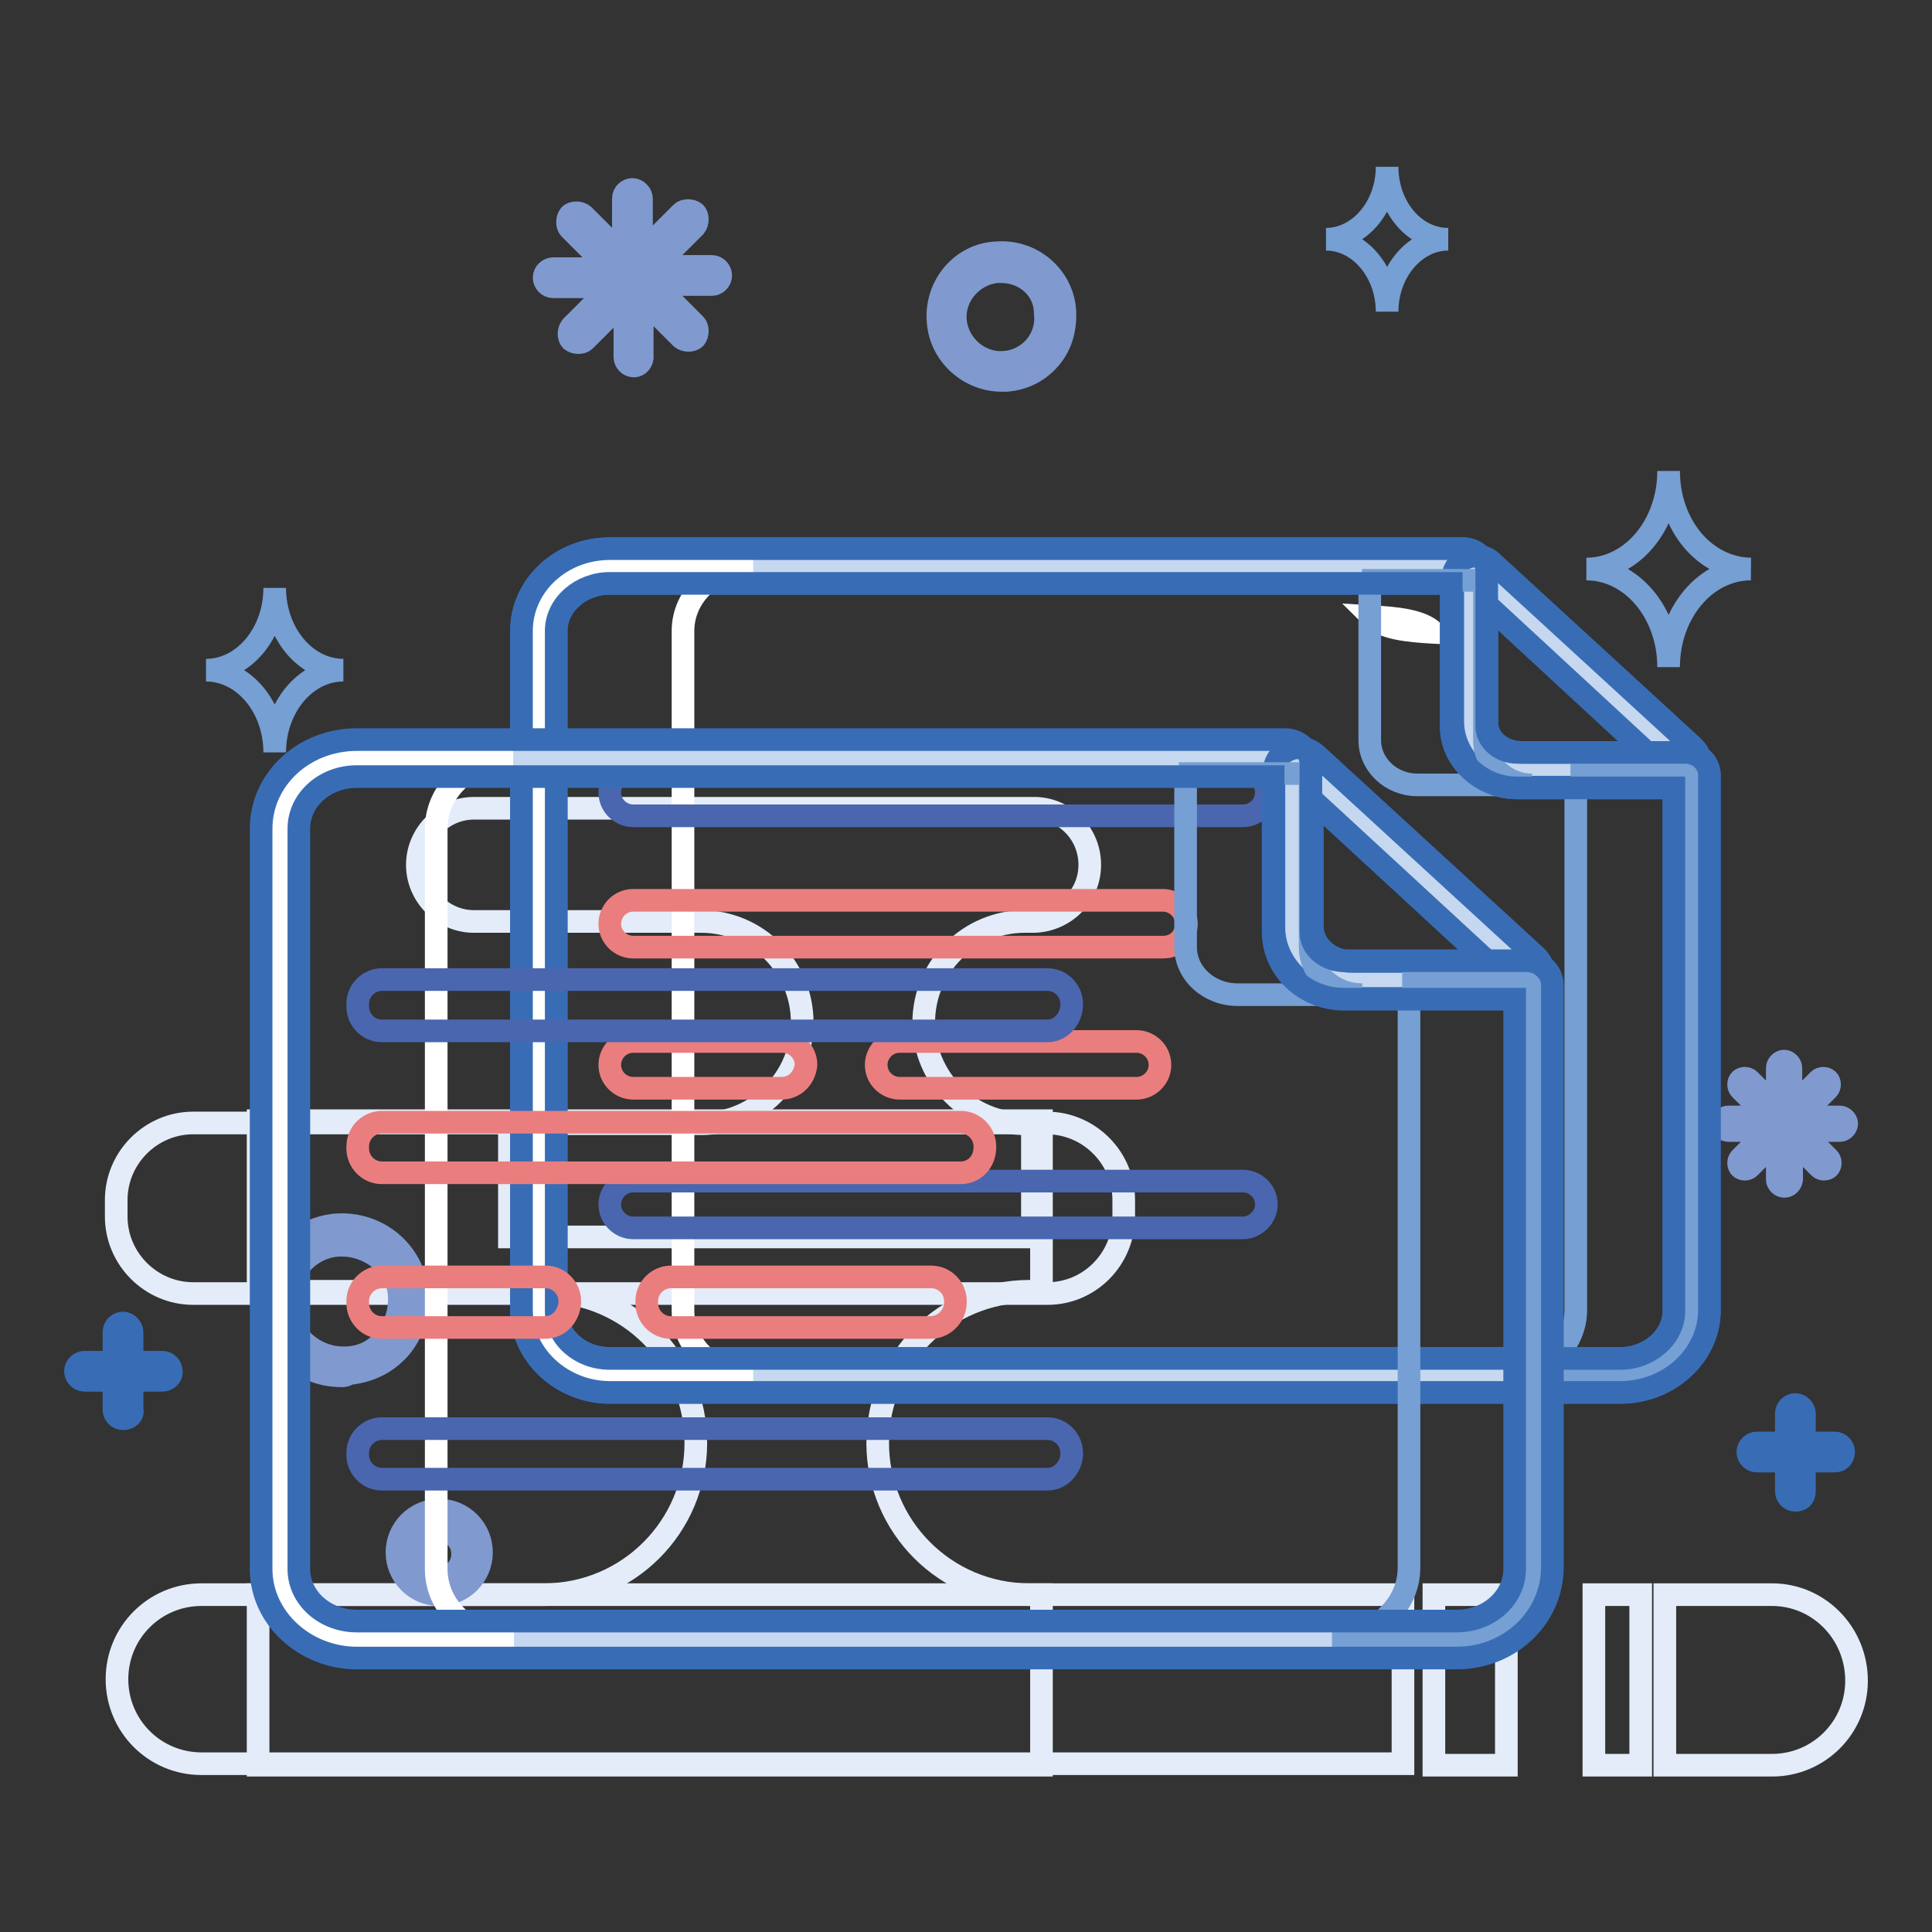 <?xml version="1.0" encoding="utf-8"?>
<!-- Svg Vector Icons : http://www.onlinewebfonts.com/icon -->
<!DOCTYPE svg PUBLIC "-//W3C//DTD SVG 1.1//EN" "http://www.w3.org/Graphics/SVG/1.1/DTD/svg11.dtd">
<svg version="1.1" xmlns="http://www.w3.org/2000/svg" xmlns:xlink="http://www.w3.org/1999/xlink" x="0px" y="0px" viewBox="0 0 256 256" enable-background="new 0 0 256 256" xml:space="preserve">
<rect x="0" y="0" width="256" height="256" fill="#333333" stroke="none"/>
<g> <path stroke-width="3" fill-opacity="0" stroke="#e3ecf8"  d="M138.8,171.4H25.6c-5.6,0-10.2-4.6-10.2-10.2V159c0-5.6,4.6-10.2,10.2-10.2h113.1c5.6,0,10.2,4.6,10.2,10.2 v2.2C148.9,166.8,144.4,171.4,138.8,171.4z"/> <path stroke-width="3" fill-opacity="0" stroke="#e3ecf8"  d="M138,211.3h-1.6c-11.1,0-20.1-9-20.1-20.1s9-20.1,20.1-20.1h1.6v-22.6H34.2v22.6h37.9 c11.1,0,20.1,9,20.1,20.1s-9,20.1-20.1,20.1H34.2v22.6H138V211.3z"/> <path stroke-width="3" fill-opacity="0" stroke="#e3ecf8"  d="M144.4,114.6c0-4.1-3.2-7.4-7.2-7.5H62.8c-4.1,0-7.5,3.4-7.5,7.5s3.4,7.5,7.5,7.5h30.1 c7.4,0,13.4,6,13.4,13.4c0,7.4-6,13.4-13.4,13.4H67.5v15h69.3v-15h-1c-7.4,0-13.4-6-13.4-13.4c0-7.4,6-13.4,13.4-13.4h1.2 C141.1,122,144.4,118.7,144.4,114.6z M185.8,211.3H26.7c-6.2,0-11.2,5-11.2,11.2c0,6.2,5,11.2,11.2,11.2h159.2V211.3z M190,211.3 h9.6v22.6H190V211.3z M211.2,211.3h6.2v22.6h-6.2V211.3z M234.8,211.3h-14.2v22.6h14.2c6.2,0,11.2-5,11.2-11.2 C246,216.4,241,211.3,234.8,211.3z"/> <path stroke-width="3" fill-opacity="0" stroke="#386db6"  d="M243.1,193.6h-10.3c-0.7,0-1.2-0.6-1.2-1.2c0-0.7,0.6-1.2,1.2-1.2h10.3c0.7,0,1.2,0.6,1.2,1.2 C244.2,193.2,243.8,193.6,243.1,193.6z"/> <path stroke-width="3" fill-opacity="0" stroke="#386db6"  d="M237.9,198.8c-0.7,0-1.2-0.6-1.2-1.2v-10.3c0-0.7,0.6-1.2,1.2-1.2s1.2,0.6,1.2,1.2v10.3 C239.1,198.4,238.6,198.8,237.9,198.8z M21.5,182.9H11.2c-0.7,0-1.2-0.6-1.2-1.2c0-0.7,0.6-1.2,1.2-1.2h10.3c0.7,0,1.2,0.6,1.2,1.2 C22.8,182.3,22.2,182.9,21.5,182.9z"/> <path stroke-width="3" fill-opacity="0" stroke="#386db6"  d="M16.3,188c-0.7,0-1.2-0.6-1.2-1.2v-10.3c0-0.7,0.6-1.2,1.2-1.2s1.2,0.6,1.2,1.2v10.3 C17.7,187.4,17.1,188,16.3,188z"/> <path stroke-width="3" fill-opacity="0" stroke="#809acf"  d="M45.3,182.3c-2.4,0-4.6-0.7-6.3-2.4c-2.1-1.8-3.2-4.1-3.5-6.8c-0.4-5.5,3.5-10.3,9-10.8 c5.5-0.4,10.3,3.5,10.8,9c0.3,2.7-0.6,5.2-2.2,7.2c-1.8,2.1-4.1,3.2-6.8,3.5C45.8,182.3,45.5,182.3,45.3,182.3z M45.4,165h-0.6 c-4.1,0.3-7.1,4-6.8,8.1c0.3,4.1,4,7.1,8.1,6.8c1.9-0.1,3.8-1,5-2.7c1.3-1.5,1.9-3.4,1.8-5.5c-0.1-1.9-1-3.8-2.7-5 C48.8,165.6,47,165,45.4,165z M132.7,50.4c-4.3,0-8.1-3.4-8.4-7.8c-0.4-4.7,3.1-8.9,7.7-9.1c4.7-0.4,8.8,3.1,9.1,7.7 c0.1,2.2-0.4,4.4-1.9,6.2c-1.5,1.8-3.5,2.8-5.8,3C133.3,50.4,133,50.4,132.7,50.4z M132.7,36h-0.6c-3.2,0.3-5.8,3.2-5.5,6.5 c0.3,3.2,3.2,5.8,6.5,5.5c1.6-0.1,3.1-0.9,4.1-2.1c1-1.2,1.5-2.8,1.3-4.4C138.5,38.3,135.8,36,132.7,36z"/> <path stroke-width="3" fill-opacity="0" stroke="#809acf"  d="M84,48.5c-0.7,0-1.2-0.6-1.2-1.2v-7.5l-5.3,5.3c-0.4,0.4-1.3,0.4-1.8,0c-0.4-0.4-0.4-1.3,0-1.8l5.3-5.3 h-7.7c-0.7,0-1.2-0.6-1.2-1.2c0-0.7,0.6-1.2,1.2-1.2h7.5l-5.3-5.3c-0.4-0.4-0.4-1.3,0-1.8c0.4-0.4,1.3-0.4,1.8,0l5.3,5.3v-7.5 c0-0.7,0.6-1.2,1.2-1.2s1.2,0.6,1.2,1.2v7.2l5.3-5.3c0.4-0.4,1.3-0.4,1.8,0c0.4,0.4,0.4,1.3,0,1.8l-5.3,5.3h7.5 c0.7,0,1.2,0.6,1.2,1.2c0,0.7-0.6,1.2-1.2,1.2h-7.5l5.3,5.3c0.4,0.4,0.4,1.3,0,1.8c-0.4,0.4-1.3,0.4-1.8,0l-5.2-5.2v7.5 C85.2,47.9,84.6,48.5,84,48.5z"/> <path stroke-width="3" fill-opacity="0" stroke="#809acf"  d="M236.4,157.2c-0.4,0-0.9-0.4-0.9-0.9V151l-3.7,3.7c-0.3,0.3-0.9,0.3-1.2,0c-0.3-0.3-0.3-0.9,0-1.2l3.7-3.7 H229c-0.4,0-0.9-0.4-0.9-0.9c0-0.4,0.4-0.9,0.9-0.9h5.3l-3.7-3.7c-0.3-0.3-0.3-0.9,0-1.2c0.3-0.3,0.9-0.3,1.2,0l3.7,3.7v-5.3 c0-0.4,0.4-0.9,0.9-0.9c0.4,0,0.9,0.4,0.9,0.9v5.3l3.7-3.7c0.3-0.3,0.9-0.3,1.2,0c0.3,0.3,0.3,0.9,0,1.2l-3.7,3.7h5.3 c0.4,0,0.9,0.4,0.9,0.9c0,0.4-0.4,0.9-0.9,0.9h-5.2l3.7,3.7c0.3,0.3,0.3,0.9,0,1.2c-0.3,0.3-0.9,0.3-1.2,0l-3.7-3.7v5.3 C237.3,156.8,237,157.2,236.4,157.2z"/> <path stroke-width="3" fill-opacity="0" stroke="#769fd3"  d="M221.1,62.4c0,7.2-4.9,13-10.9,13c6,0,10.9,5.8,10.9,13c0-7.2,4.9-13,10.9-13 C225.9,75.3,221.1,69.6,221.1,62.4z M36.4,77.9c0,6-4.1,10.9-9.1,10.9c5,0,9.1,4.9,9.1,10.9c0-6,4.1-10.9,9.1-10.9 C40.5,88.8,36.4,83.9,36.4,77.9z M183.8,22.1c0,5.3-3.7,9.6-8.1,9.6c4.4,0,8.1,4.3,8.1,9.6c0-5.3,3.7-9.6,8.1-9.6 C187.4,31.7,183.8,27.4,183.8,22.1z"/> <path stroke-width="3" fill-opacity="0" stroke="#809acf"  d="M58.2,211.3c-3.1,0-5.6-2.5-5.6-5.6s2.5-5.6,5.6-5.6s5.6,2.5,5.6,5.6S61.3,211.3,58.2,211.3z M58.2,202.8 c-1.8,0-3.1,1.3-3.1,3.1c0,1.8,1.3,3.1,3.1,3.1s3.1-1.3,3.1-3.1C61.3,204.1,59.9,202.8,58.2,202.8z"/> <path stroke-width="3" fill-opacity="0" stroke="#ffffff"  d="M190,83.8c-1.6-1.6-4.9-1.9-8.3-2.1C183.3,83.3,186.6,83.6,190,83.8z"/> <path stroke-width="3" fill-opacity="0" stroke="#ffffff"  d="M193.9,75H80.8c-5.2,0-9.3,3.8-9.3,8.6v90.1c0,4.7,4.1,8.6,9.3,8.6h133.9c5.2,0,9.3-3.8,9.3-8.6v-70.9 c0-0.4-0.3-0.7-0.7-0.7H201c-3.5,0-6.3-2.7-6.3-5.9V75.8C194.7,75.3,194.4,75,193.9,75z"/> <path stroke-width="3" fill-opacity="0" stroke="#c6d8ef"  d="M193.9,75H80.8c-5.2,0-9.3,3.8-9.3,8.6v90.1c0,4.7,4.1,8.6,9.3,8.6h133.9c5.2,0,9.3-3.8,9.3-8.6v-70.9 c0-0.4-0.3-0.7-0.7-0.7H201c-3.5,0-6.3-2.7-6.3-5.9V75.8C194.7,75.3,194.4,75,193.9,75z"/> <path stroke-width="3" fill-opacity="0" stroke="#386db6"  d="M214.7,184.5H80.8c-6.3,0-11.7-4.9-11.7-10.9v-90c0-6,5.2-10.9,11.7-10.9h113.1c1.6,0,3.1,1.3,3.1,3v20.5 c0,1.9,1.8,3.5,4.1,3.5h22.3c1.6,0,3.1,1.3,3.1,3v71.1C226.4,179.6,221.2,184.5,214.7,184.5z M80.8,77.3c-3.8,0-7.1,2.8-7.1,6.3 v90.1c0,3.5,3.2,6.3,7.1,6.3h133.9c3.8,0,7.1-2.8,7.1-6.3v-69.3H201c-4.7,0-8.7-3.7-8.7-8.1v-19H80.8z"/> <path stroke-width="3" fill-opacity="0" stroke="#c6d8ef"  d="M193.9,75H80.8c-5.2,0-9.3,3.8-9.3,8.6v90.1c0,4.7,4.1,8.6,9.3,8.6h133.9c5.2,0,9.3-3.8,9.3-8.6v-70.9 c0-0.4-0.3-0.7-0.7-0.7H201c-3.5,0-6.3-2.7-6.3-5.9V75.8C194.7,75.3,194.4,75,193.9,75z"/> <path stroke-width="3" fill-opacity="0" stroke="#ffffff"  d="M90.5,173.7V83.6c0-4.7,4.1-8.6,9.3-8.6h-19c-5.2,0-9.3,3.8-9.3,8.6v90.1c0,4.7,4.1,8.6,9.3,8.6h19 C94.7,182.3,90.5,178.4,90.5,173.7z"/> <path stroke-width="3" fill-opacity="0" stroke="#4a66af"  d="M164.7,108.1H83.9c-1.6,0-3.1-1.3-3.1-3.1c0-1.6,1.3-3.1,3.1-3.1h80.8c1.6,0,3.1,1.3,3.1,3.1 C167.8,106.8,166.3,108.1,164.7,108.1z M164.7,162.7H83.9c-1.6,0-3.1-1.3-3.1-3.1c0-1.6,1.3-3.1,3.1-3.1h80.8 c1.6,0,3.1,1.3,3.1,3.1C167.8,161.3,166.3,162.7,164.7,162.7z"/> <path stroke-width="3" fill-opacity="0" stroke="#ea7e7e"  d="M154.1,125.5H83.9c-1.6,0-3.1-1.3-3.1-3.1c0-1.6,1.3-3.1,3.1-3.1h70.2c1.6,0,3.1,1.3,3.1,3.1 C157.2,124.2,155.9,125.5,154.1,125.5z M103.5,144.2H83.9c-1.6,0-3.1-1.3-3.1-3.1c0-1.6,1.3-3.1,3.1-3.1h19.8 c1.6,0,3.1,1.3,3.1,3.1C106.6,142.9,105.3,144.2,103.5,144.2z M150.6,144.2h-31.4c-1.6,0-3.1-1.3-3.1-3.1c0-1.6,1.3-3.1,3.1-3.1 h31.4c1.6,0,3.1,1.3,3.1,3.1C153.7,142.9,152.2,144.2,150.6,144.2z"/> <path stroke-width="3" fill-opacity="0" stroke="#c6d8ef"  d="M201.8,101.9h20.5c0.7,0,1-0.7,0.6-1.2l-26.7-24.5c-0.4-0.4-1.3-0.1-1.3,0.6v18.7 C194.8,99.1,197.9,101.9,201.8,101.9z"/> <path stroke-width="3" fill-opacity="0" stroke="#386db6"  d="M222.3,104.3h-20.5c-5.2,0-9.3-4-9.3-8.7V76.7c0-1.2,0.7-2.2,1.8-2.8c1.2-0.4,2.5-0.3,3.4,0.6l26.7,24.5 c0.9,0.9,1.2,2.1,0.7,3.2C224.8,103.5,223.6,104.3,222.3,104.3L222.3,104.3z M197,80.1v15.5c0,2.4,2.1,4.1,4.7,4.1h16.5L197,80.1 L197,80.1z"/> <path stroke-width="3" fill-opacity="0" stroke="#769fd3"  d="M223.3,102h-15.2c0.4,0,0.7,0.3,0.7,0.7v70.9c0,4.7-4.1,8.6-9.3,8.6h15.2c5.2,0,9.3-3.8,9.3-8.6v-70.9 C224.2,102.3,223.7,102,223.3,102z M181.5,77.6v20.5c0,3.2,2.8,5.9,6.3,5.9h15.2c-3.5,0-6.3-2.7-6.3-5.9V77.6 c0-0.4-0.3-0.7-0.7-0.7h-15.2C181.2,76.8,181.5,77.1,181.5,77.6z"/> <path stroke-width="3" fill-opacity="0" stroke="#386db6"  d="M214.7,184.5H80.8c-6.3,0-11.7-4.9-11.7-10.9v-90c0-6,5.2-10.9,11.7-10.9h113.1c1.6,0,3.1,1.3,3.1,3v20.5 c0,1.9,1.8,3.5,4.1,3.5h22.3c1.6,0,3.1,1.3,3.1,3v71.1C226.4,179.6,221.2,184.5,214.7,184.5z M80.8,77.3c-3.8,0-7.1,2.8-7.1,6.3 v90.1c0,3.5,3.2,6.3,7.1,6.3h133.9c3.8,0,7.1-2.8,7.1-6.3v-69.3H201c-4.7,0-8.7-3.7-8.7-8.1v-19H80.8z"/> <path stroke-width="3" fill-opacity="0" stroke="#ffffff"  d="M170.3,100.6h-123c-5.6,0-10.2,4.1-10.2,9.3v98.1c0,5.2,4.6,9.3,10.2,9.3H193c5.6,0,10.2-4.1,10.2-9.3 v-77.1c0-0.4-0.4-0.7-0.9-0.7h-24.2c-3.8,0-6.9-2.8-6.9-6.3v-22.4C171.2,100.9,170.8,100.6,170.3,100.6z"/> <path stroke-width="3" fill-opacity="0" stroke="#ffffff"  d="M170.3,100.6h-123c-5.6,0-10.2,4.1-10.2,9.3v98.1c0,5.2,4.6,9.3,10.2,9.3H193c5.6,0,10.2-4.1,10.2-9.3 v-77.1c0-0.4-0.4-0.7-0.9-0.7h-24.2c-3.8,0-6.9-2.8-6.9-6.3v-22.4C171.2,100.9,170.8,100.6,170.3,100.6z"/> <path stroke-width="3" fill-opacity="0" stroke="#c6d8ef"  d="M170.3,100.6h-123c-5.6,0-10.2,4.1-10.2,9.3v98.1c0,5.2,4.6,9.3,10.2,9.3H193c5.6,0,10.2-4.1,10.2-9.3 v-77.1c0-0.4-0.4-0.7-0.9-0.7h-24.2c-3.8,0-6.9-2.8-6.9-6.3v-22.4C171.2,100.9,170.8,100.6,170.3,100.6z"/> <path stroke-width="3" fill-opacity="0" stroke="#ffffff"  d="M57.8,207.9v-98.1c0-5.2,4.6-9.3,10.2-9.3H47.3c-5.6,0-10.2,4.1-10.2,9.3v98.1c0,5.2,4.6,9.3,10.2,9.3h20.8 C62.4,217.2,57.8,213.1,57.8,207.9z"/> <path stroke-width="3" fill-opacity="0" stroke="#4a66af"  d="M138.8,136.6H50.6c-1.8,0-3.2-1.5-3.2-3.2V133c0-1.8,1.5-3.2,3.2-3.2h88.2c1.8,0,3.2,1.5,3.2,3.2v0.3 C141.9,135.1,140.5,136.6,138.8,136.6z M138.8,196H50.6c-1.8,0-3.2-1.5-3.2-3.2v-0.3c0-1.8,1.5-3.2,3.2-3.2h88.2 c1.8,0,3.2,1.5,3.2,3.2v0.3C141.9,194.5,140.5,196,138.8,196z"/> <path stroke-width="3" fill-opacity="0" stroke="#ea7e7e"  d="M127.3,155.4H50.6c-1.8,0-3.2-1.5-3.2-3.2v-0.3c0-1.8,1.5-3.2,3.2-3.2h76.7c1.8,0,3.2,1.5,3.2,3.2v0.3 C130.4,154.1,129,155.4,127.3,155.4z M72.2,175.9H50.6c-1.8,0-3.2-1.5-3.2-3.2v-0.3c0-1.8,1.5-3.2,3.2-3.2h21.7 c1.8,0,3.2,1.5,3.2,3.2v0.3C75.3,174.5,74,175.9,72.2,175.9z M123.3,175.9H88.9c-1.8,0-3.2-1.5-3.2-3.2v-0.3c0-1.8,1.5-3.2,3.2-3.2 h34.5c1.8,0,3.2,1.5,3.2,3.2v0.3C126.5,174.5,125,175.9,123.3,175.9z"/> <path stroke-width="3" fill-opacity="0" stroke="#c6d8ef"  d="M179,129.8h22.3c0.7,0,1.2-0.9,0.6-1.3l-29.1-26.7c-0.6-0.4-1.5-0.1-1.5,0.6v20.5 C171.4,126.7,174.8,129.8,179,129.8z"/> <path stroke-width="3" fill-opacity="0" stroke="#386db6"  d="M201.3,132.3H179c-5.6,0-10.2-4.3-10.2-9.4v-20.5c0-1.3,0.7-2.5,1.9-3c1.2-0.6,2.7-0.3,3.7,0.6l29.1,26.7 c1,0.9,1.3,2.4,0.9,3.5C203.8,131.5,202.6,132.3,201.3,132.3z M173.9,106v16.8c0,2.5,2.4,4.6,5.2,4.6h18L173.9,106L173.9,106z"/> <path stroke-width="3" fill-opacity="0" stroke="#769fd3"  d="M202.3,129.9h-16.5c0.4,0,0.9,0.3,0.9,0.7v77.1c0,5.2-4.6,9.3-10.2,9.3H193c5.6,0,10.2-4.1,10.2-9.3v-77.1 C203.2,130.2,202.8,129.9,202.3,129.9z M157.1,103.2v22.3c0,3.5,3.1,6.3,6.9,6.3h16.5c-3.8,0-6.9-2.8-6.9-6.3v-22.3 c0-0.4-0.4-0.7-0.9-0.7h-16.5C156.6,102.5,157.1,102.8,157.1,103.2z"/> <path stroke-width="3" fill-opacity="0" stroke="#386db6"  d="M193,219.7H47.3c-6.9,0-12.7-5.3-12.7-11.8v-98.1c0-6.5,5.6-11.8,12.7-11.8h123c1.8,0,3.4,1.5,3.4,3.2v22.3 c0,2.2,2.1,3.8,4.4,3.8h24.2c1.8,0,3.4,1.5,3.4,3.2v77.1C205.7,214.4,200,219.7,193,219.7z M47.3,102.9c-4.3,0-7.7,3.1-7.7,6.9 v98.1c0,3.8,3.4,6.9,7.7,6.9H193c4.3,0,7.7-3.1,7.7-6.9v-75.5h-22.6c-5.2,0-9.4-4-9.4-8.9v-20.6H47.3z"/></g>
</svg>
